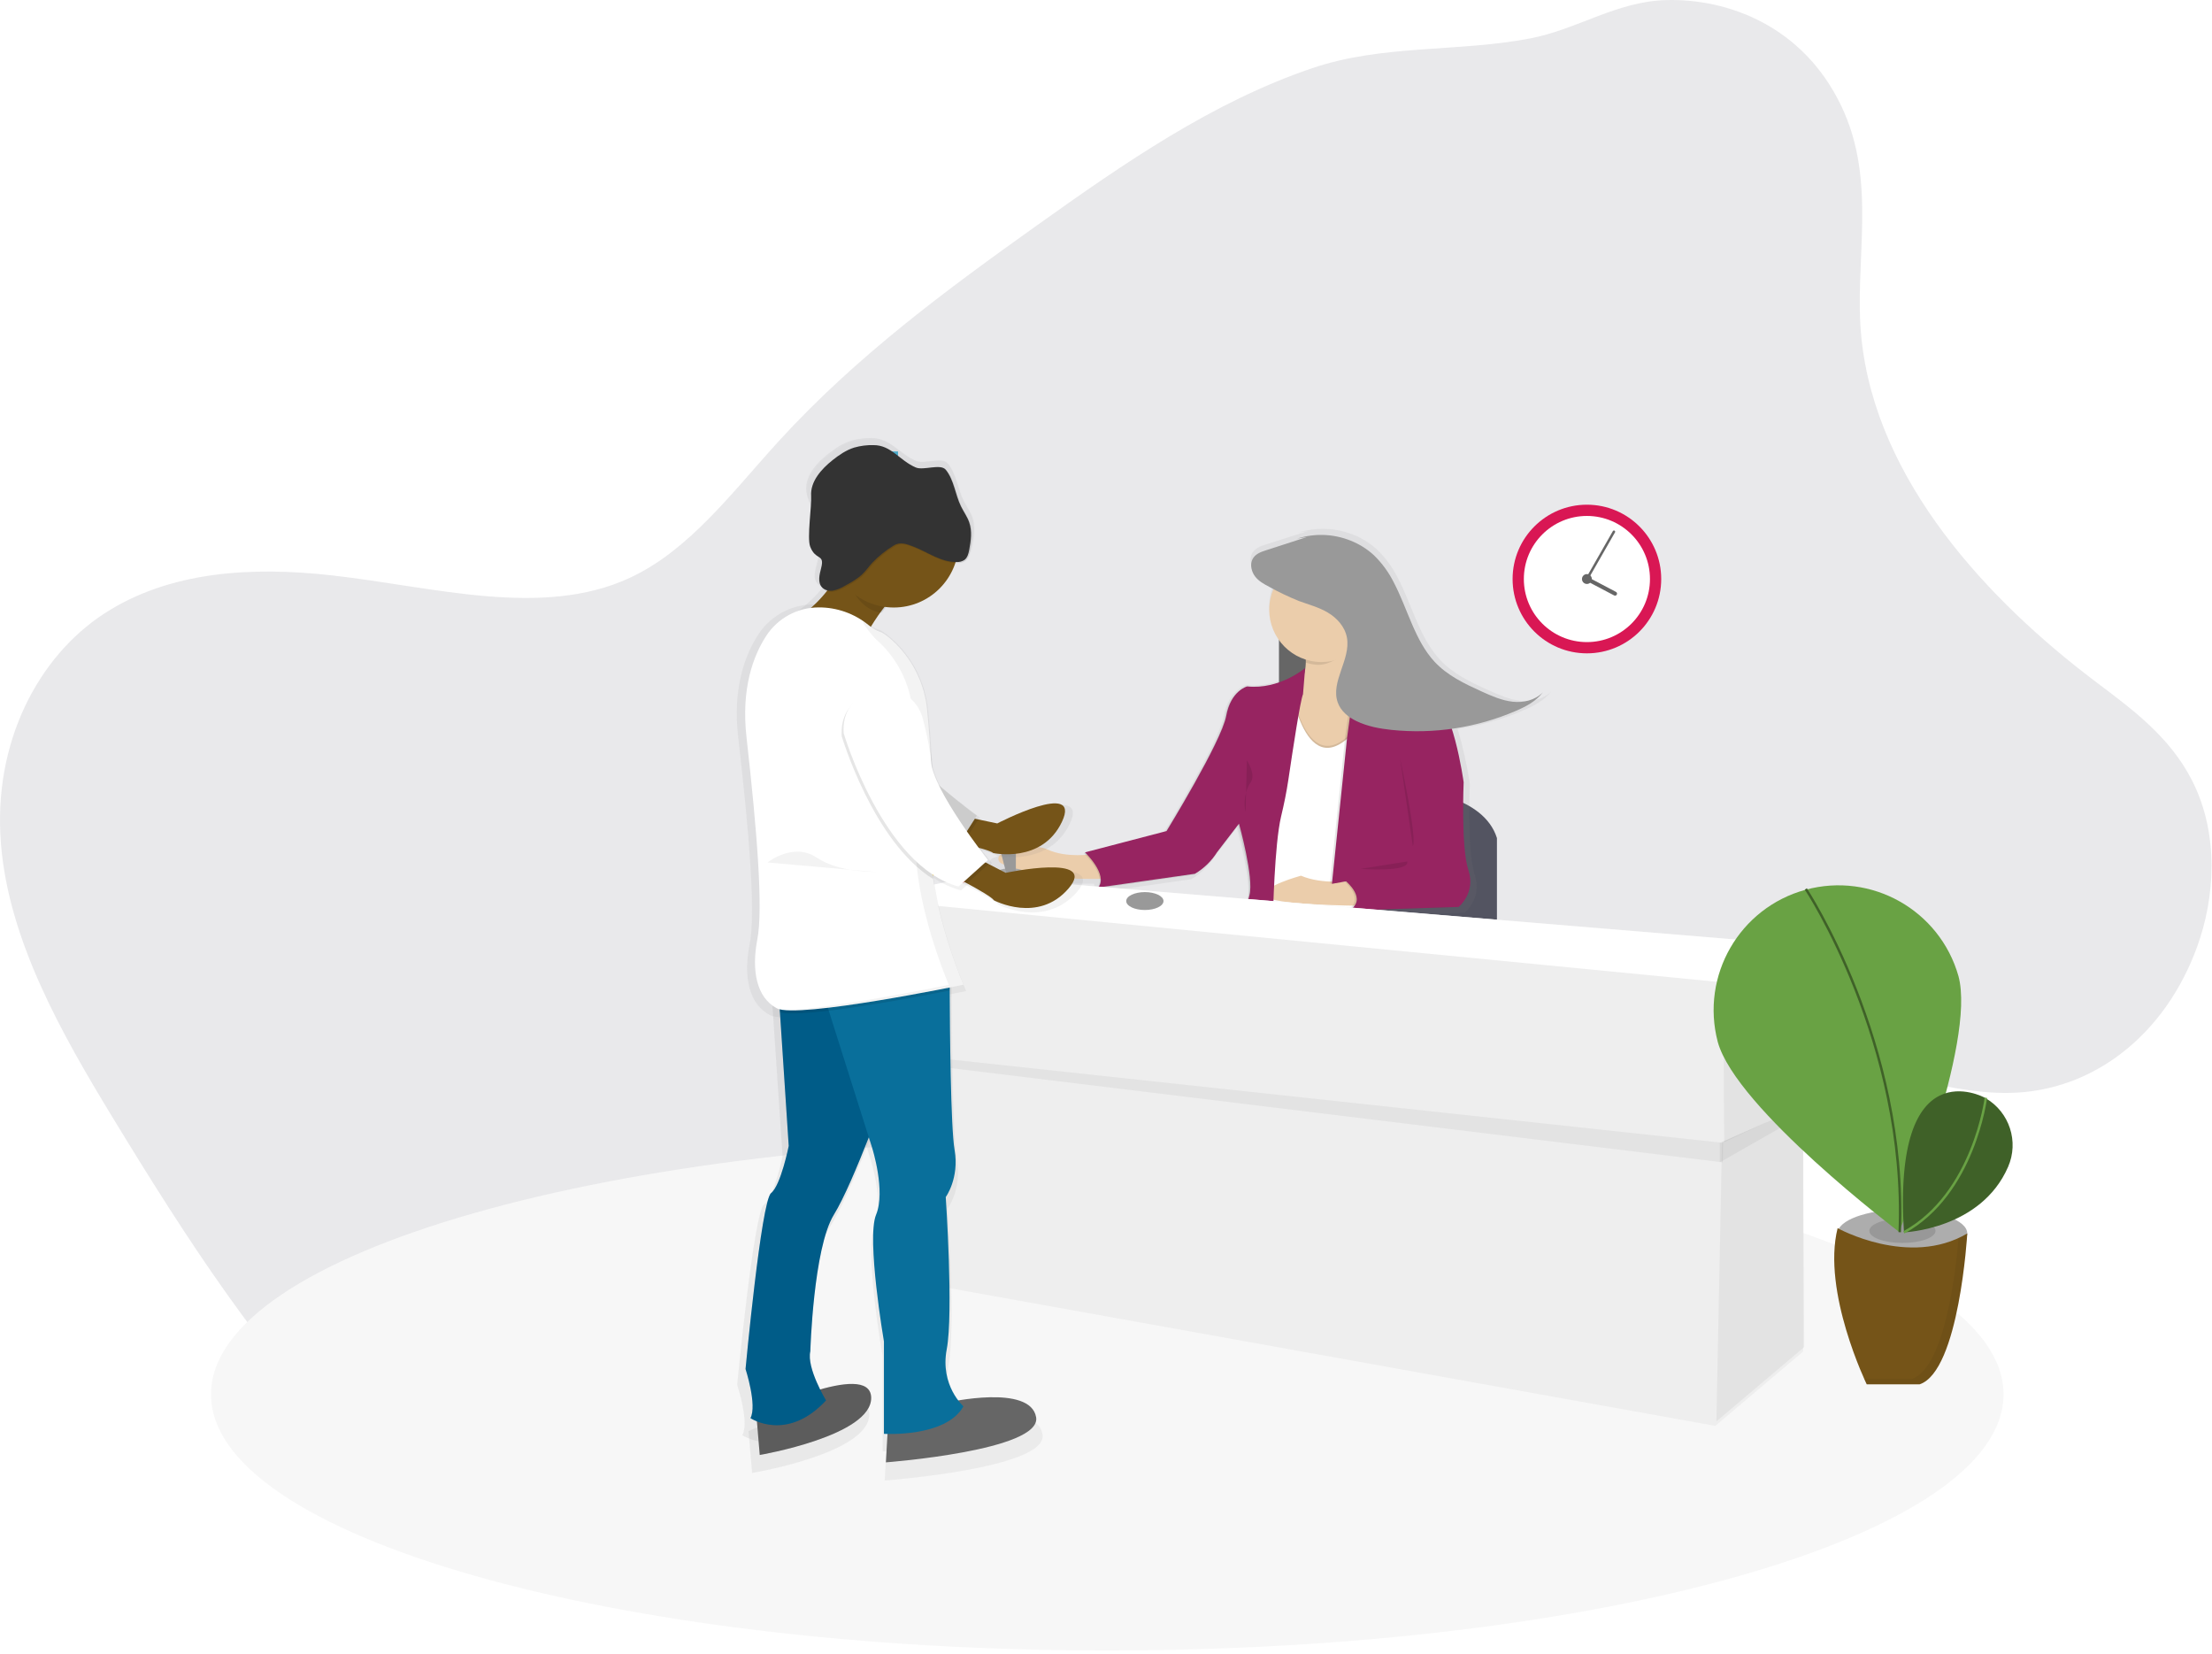 <svg width="448" height="335" viewBox="0 0 448 335" fill="none" xmlns="http://www.w3.org/2000/svg">
<g clip-path="url(#clip0_833_43810)">
<path opacity="0.1" d="M376.995 68.432C379.929 97.42 402.796 121.717 424.389 138.007C431.613 143.462 439.414 149.085 443.969 158.057C449.537 169.004 448.558 181.915 444.989 191.715C438.491 209.579 423.949 220.953 407.13 221.304C392.617 221.614 377.067 214.254 362.638 215.093C338.49 216.48 322.598 240.23 312.333 265.383C305.077 283.177 298.042 303.97 281.896 308.406C270.535 311.539 257.062 305.39 245.685 296.059C240.19 291.552 234.771 286.164 228.752 284.196C225.18 283.026 221.645 283.169 218.271 283.674C187.426 288.306 167.051 321.68 135.657 324.032C114.455 325.636 91.234 312.374 72.189 293.54C53.144 274.706 37.623 250.61 22.909 226.446C12.45 209.274 1.782 190.457 0.198 170.918C-1.499 150.242 7.858 132.882 21.068 124.274C34.28 115.664 50.902 114.667 67.322 116.521C87.859 118.831 109.79 125.238 127.537 117.018C139.631 111.421 148.335 99.604 157.745 89.304C173.467 72.087 191.766 58.645 210.13 45.551C227.707 33.02 245.607 20.639 265.765 13.806C280.052 8.956 295.235 10.594 309.913 7.778C319.484 5.945 327.443 0.26 337.497 0.014C349.882 -0.312 365.165 5.205 372.93 21.483C380.324 36.942 375.433 53.048 376.994 68.432H376.995Z" fill="#231E33"/>
<path opacity="0.7" d="M175.741 91.414H181.881V109.302H175.741V91.414Z" fill="#0099CC"/>
<path opacity="0.5" d="M186.263 96.502H192.403V109.306H186.263V96.502Z" fill="#0099CC"/>
<path d="M224.256 334.211C324.508 334.211 405.778 310.992 405.778 282.35C405.778 253.708 324.508 230.489 224.256 230.489C124.004 230.489 42.734 253.708 42.734 282.35C42.734 310.992 124.004 334.211 224.256 334.211Z" fill="#F7F7F7"/>
<path d="M263.023 182.466C263.023 182.466 268.038 157.837 287.212 160.119C287.212 160.119 300.439 161.03 303.177 169.698V188.851L263.023 182.466Z" fill="#535461"/>
<path d="M307.918 141.9C305.668 141.647 303.535 140.691 301.439 139.756C297.915 138.163 294.307 136.482 291.582 133.527C287.486 129.093 285.998 122.545 283.116 117.05C282.049 114.898 280.621 112.944 278.895 111.273C277.467 109.973 275.812 108.948 274.013 108.246C270.478 106.841 266.566 106.699 262.938 107.843L264.954 107.508L256.331 110.261C255.258 110.608 254.081 111.048 253.537 112.132C252.993 113.217 253.339 114.769 254.113 115.76C254.887 116.752 255.976 117.329 257.033 117.885L257.939 118.361C256.442 121.869 256.877 125.903 259.089 129.011V137.853C256.957 138.622 254.683 138.911 252.429 138.7C251.808 138.906 251.237 139.238 250.751 139.675C249.699 140.482 248.364 142.095 247.821 145.073C246.905 150.097 236.531 167.206 235.451 168.964L218.519 173.399L218.62 173.495L218.293 173.58C218.293 173.58 218.426 173.705 218.636 173.927C216.726 174.056 213.363 174.047 210.69 172.79C207.949 171.5 203.546 172.822 201.095 173.757C200.719 173.902 200.46 174.249 200.428 174.65C200.396 175.05 200.598 175.435 200.946 175.636C204.246 177.509 207.946 178.564 211.738 178.712C215.875 178.93 219.261 178.958 221.579 178.934C221.689 179.641 221.501 180.362 221.059 180.925L241.293 178.031C241.886 177.692 242.446 177.299 242.966 176.858C244.211 175.869 245.283 174.681 246.139 173.342L250.497 167.646C250.771 168.629 253.613 179.071 252.657 182.534L251.637 186.372L257.597 186.989V186.859L275.629 189.279V188.876H275.662L275.738 185.493L296.642 184.82C296.642 184.82 300.27 181.873 298.685 177.16C297.101 172.447 297.685 158.785 297.685 158.785C297.14 154.996 296.311 151.254 295.206 147.589C299.826 146.929 304.336 145.658 308.619 143.807C310.699 142.913 312.799 141.828 314.263 139.937C312.586 141.63 310.167 142.155 307.918 141.901V141.9Z" fill="url(#paint0_linear_833_43810)"/>
<path d="M259.032 118.728H275.964V144.933H259.032V118.728Z" fill="#666666"/>
<path d="M262.535 128.359C264.685 131.162 265.072 134.938 263.535 138.119C260.947 143.683 262.531 151.693 264.615 152.915C266.7 154.136 274.976 155.801 277.56 152.245C280.145 148.69 280 138.417 279.149 136.925C278.299 135.435 271.993 134.172 272.263 125.75L262.535 128.359Z" fill="#EBCDAB"/>
<path opacity="0.1" d="M261.45 138.708C261.45 138.708 264.773 160.978 276.02 145.65L275.09 187.577L254.75 184.864L261.45 138.708Z" fill="black"/>
<path d="M261.422 139.107C261.422 139.107 264.744 161.377 275.992 146.049L275.061 187.977L254.722 185.263L261.422 139.107Z" fill="white"/>
<path d="M273.84 178.394C273.84 178.394 267.724 179.168 263.49 177.321C263.49 177.321 255.428 179.502 256.234 181.397C257.04 183.292 275.541 183.413 275.541 183.413L273.839 178.393L273.84 178.394ZM221.297 172.963C221.297 172.963 215.979 173.818 212.141 172.012C209.489 170.762 205.223 172.044 202.845 172.952C202.482 173.092 202.231 173.427 202.2 173.815C202.17 174.202 202.364 174.574 202.7 174.769C205.896 176.583 209.48 177.605 213.153 177.749C220.958 178.152 226.013 177.878 226.013 177.878L221.297 172.963Z" fill="#EBCDAB"/>
<path opacity="0.1" d="M272.453 149.1L269.356 178.934L272.226 178.426C272.226 178.426 276.661 182.106 272.823 184.32L295.025 183.635C295.025 183.635 298.54 180.78 297.005 176.197C295.468 171.613 296.037 158.393 296.037 158.393C296.037 158.393 293.751 141.663 289.211 140.788C289.211 140.788 280.031 138.99 274.67 133.023L272.453 149.1Z" fill="black"/>
<path d="M272.852 149.141L269.755 178.974L272.625 178.466C272.625 178.466 277.061 182.147 273.223 184.36L295.424 183.647C295.424 183.647 298.939 180.792 297.404 176.209C295.867 171.625 296.436 158.406 296.436 158.406C296.436 158.406 294.15 141.675 289.611 140.8C289.611 140.8 280.431 139.002 275.069 133.035L272.852 149.141Z" fill="#972461"/>
<path opacity="0.1" d="M264.111 135.462C264.111 135.462 258.927 139.852 252.36 139.172C252.36 139.172 249.05 140.034 248.118 145.17C247.188 150.306 236.052 168.456 236.052 168.456L219.523 172.774C219.523 172.774 224.284 177.289 222.204 179.894L241.805 177.1C243.615 176.022 245.142 174.531 246.264 172.75L250.699 166.972C250.699 166.972 253.783 177.954 252.815 181.486L251.827 185.206L257.601 185.808C257.601 185.808 257.883 171.206 259.241 165.533C259.83 163.078 260.338 160.611 260.709 158.115C261.652 151.745 263.128 142.058 263.68 140.78L264.111 135.462Z" fill="black"/>
<path d="M264.333 135.285C264.333 135.285 259.149 139.691 252.581 138.994C252.581 138.994 249.271 139.857 248.341 144.993C247.409 150.129 236.27 168.283 236.27 168.283L219.74 172.6C219.74 172.6 224.502 177.116 222.422 179.72L242.022 176.926C243.839 175.847 245.372 174.352 246.498 172.564L250.932 166.787C250.932 166.787 254.017 177.769 253.049 181.3L252.061 185.021L257.822 185.602C257.822 185.602 258.104 171 259.463 165.328C260.052 162.872 260.56 160.405 260.931 157.91C261.874 151.54 263.349 141.852 263.901 140.574L264.333 135.284V135.285Z" fill="#972461"/>
<path opacity="0.1" d="M273.864 131.326C272.916 129.83 272.106 129.193 272.199 126.343L262.475 128.955C263.625 130.458 264.295 132.274 264.398 134.165C265.086 134.382 265.796 134.529 266.514 134.604C269.171 134.882 271.844 132.754 273.864 131.326Z" fill="black"/>
<path d="M278.206 124.548C278.81 118.723 274.577 113.512 268.753 112.908C262.928 112.304 257.717 116.536 257.113 122.361C256.509 128.185 260.741 133.397 266.566 134.001C272.39 134.605 277.602 130.372 278.206 124.548Z" fill="#EBCDAB"/>
<path opacity="0.1" d="M252.537 153.975C252.537 153.975 254.456 156.797 253.279 158.478C252.102 160.159 251.831 162.751 252.263 164.408M283.555 153.572C283.555 153.572 287.099 169.831 286.139 171.342L283.555 153.572ZM275.537 175.939C275.537 175.939 285.583 176.713 285.011 174.439L275.537 175.939Z" fill="black"/>
<path d="M262.76 109.052C266.277 107.949 270.065 108.092 273.489 109.455C275.236 110.138 276.844 111.137 278.229 112.402C279.902 114.02 281.284 115.913 282.318 117.998C285.099 123.323 286.543 129.669 290.51 133.963C293.15 136.821 296.646 138.453 300.06 140.01C302.076 140.925 304.156 141.844 306.337 142.09C308.518 142.336 310.861 141.828 312.485 140.191C311.082 142.021 309.046 143.074 307.031 143.941C299.096 147.365 290.414 148.694 281.818 147.799C279.398 147.541 276.98 147.097 274.738 146.025C273.126 145.251 271.562 144.037 270.925 142.219C269.457 138.026 273.577 133.576 272.803 129.153C272.4 126.883 270.751 125.122 268.913 124.033C267.075 122.945 265.023 122.42 263.059 121.695C260.996 120.86 258.986 119.9 257.04 118.82C256.016 118.28 254.96 117.712 254.218 116.76C253.476 115.809 253.109 114.341 253.662 113.257C254.214 112.172 255.331 111.781 256.367 111.443L264.724 108.738" fill="#999999"/>
<path d="M367.918 191.589L197.346 177.45L175.455 182.01L176.821 212.569L178.317 212.75L180.014 258.633L347.398 288.732L365.185 273.682V223.938L367.463 222.603L367.918 191.589Z" fill="#EEEEEE"/>
<path opacity="0.05" d="M368.148 191.589L367.693 222.603L349.22 231.267L348.99 198.886L368.148 191.589Z" fill="black"/>
<path opacity="0.05" d="M365.185 223.97L365.411 272.771L347.624 287.821L348.765 231.267L365.185 223.97Z" fill="black"/>
<path opacity="0.05" d="M178.543 214.572L348.902 235.363L348.99 231.42L178.418 213.024L178.543 214.572Z" fill="black"/>
<path opacity="0.05" d="M365.185 225.76V223.97L348.309 231.42V235.371L365.185 225.76Z" fill="black"/>
<path d="M175.225 182.01L197.116 177.45L367.693 191.589L348.535 198.886L175.225 182.01Z" fill="white"/>
<path opacity="0.801" d="M385.303 254.59C392.555 254.59 398.434 252.431 398.434 249.768C398.434 247.105 392.555 244.946 385.303 244.946C378.051 244.946 372.172 247.105 372.172 249.768C372.172 252.431 378.051 254.59 385.303 254.59Z" fill="#999999"/>
<path opacity="0.124" d="M385.303 251.69C389.003 251.69 392.003 250.589 392.003 249.231C392.003 247.873 389.003 246.772 385.303 246.772C381.603 246.772 378.603 247.873 378.603 249.231C378.603 250.589 381.603 251.69 385.303 251.69Z" fill="black"/>
<path d="M372.176 248.695C372.176 248.695 386.646 256.735 398.437 249.768C398.437 249.768 396.825 277.633 388.79 280.314H378.07C378.07 280.314 368.959 261.556 372.176 248.695Z" fill="#755418"/>
<path d="M396.643 197.632C400.324 211.094 384.621 249.442 384.621 249.442C384.621 249.442 351.563 224.445 347.898 210.968C344.378 197.567 352.305 183.83 365.67 180.174C379.035 176.517 392.851 184.305 396.643 197.632Z" fill="#69A244"/>
<path d="M365.738 180.007C365.738 180.007 386.298 211.049 384.754 249.517" stroke="#3F6128" stroke-width="0.5"/>
<path d="M401.893 222.237C401.893 222.237 383.243 212.092 385.62 249.542C385.62 249.542 401.178 248.986 406.697 236.294C408.93 231.186 406.99 225.215 402.181 222.394L401.891 222.237H401.893Z" fill="#3F6128"/>
<path d="M402.199 222.302C402.199 222.302 399.779 241.741 385.605 249.542" stroke="#69A244" stroke-width="0.5"/>
<path opacity="0.05" d="M396.679 250.679C396.135 257.089 393.914 277 387.181 279.242H377.558C377.864 279.927 378.05 280.314 378.05 280.314H388.77C396.808 277.634 398.417 249.768 398.417 249.768C397.854 250.1 397.274 250.405 396.679 250.679Z" fill="black"/>
<path d="M321.399 132.298C329.711 132.298 336.449 125.56 336.449 117.248C336.449 108.936 329.711 102.198 321.399 102.198C313.087 102.198 306.349 108.936 306.349 117.248C306.349 125.56 313.087 132.298 321.399 132.298Z" fill="#D91754"/>
<path d="M321.399 130.02C328.453 130.02 334.171 124.302 334.171 117.248C334.171 110.194 328.453 104.476 321.399 104.476C314.345 104.476 308.627 110.194 308.627 117.248C308.627 124.302 314.345 130.02 321.399 130.02Z" fill="white"/>
<path d="M321.399 118.248C321.951 118.248 322.399 117.8 322.399 117.248C322.399 116.696 321.951 116.248 321.399 116.248C320.847 116.248 320.399 116.696 320.399 117.248C320.399 117.8 320.847 118.248 321.399 118.248Z" fill="#666666"/>
<path d="M326.874 107.669L321.399 117.248" stroke="#666666" stroke-width="0.5" stroke-linecap="round"/>
<path d="M321.661 117.349L327.099 120.211" stroke="#666666" stroke-width="0.806" stroke-linecap="round"/>
<path d="M192.005 175.506C193.423 175.506 194.572 174.83 194.572 173.995C194.572 173.161 193.423 172.484 192.005 172.484C190.587 172.484 189.438 173.161 189.438 173.995C189.438 174.83 190.587 175.506 192.005 175.506Z" fill="#575988"/>
<path d="M194.119 178.831C195.537 178.831 196.686 178.155 196.686 177.32C196.686 176.486 195.537 175.809 194.119 175.809C192.701 175.809 191.552 176.486 191.552 177.32C191.552 178.155 192.701 178.831 194.119 178.831Z" fill="#FA595F"/>
<path d="M186.871 177.924C188.289 177.924 189.438 177.248 189.438 176.413C189.438 175.579 188.289 174.902 186.871 174.902C185.453 174.902 184.304 175.579 184.304 176.413C184.304 177.248 185.453 177.924 186.871 177.924Z" fill="#FFD037"/>
<path d="M204.69 179.435C206.775 179.435 208.465 178.623 208.465 177.622C208.465 176.621 206.775 175.809 204.69 175.809C202.605 175.809 200.915 176.621 200.915 177.622C200.915 178.623 202.605 179.435 204.69 179.435Z" fill="#A8A8A8"/>
<path d="M205.747 177.323H203.935L202.376 171.303C202.244 170.789 202.356 170.243 202.68 169.824C203.005 169.405 203.505 169.16 204.034 169.16C204.98 169.16 205.747 169.927 205.747 170.873V177.323Z" fill="#999999"/>
<path d="M231.871 184.27C233.956 184.27 235.646 183.458 235.646 182.457C235.646 181.456 233.956 180.644 231.871 180.644C229.786 180.644 228.096 181.456 228.096 182.457C228.096 183.458 229.786 184.27 231.871 184.27Z" fill="#999999"/>
<path d="M216.652 166.833C212.424 175.597 202.017 173.324 202.017 173.324C201.479 172.826 198.115 171.991 195.563 171.414C193.926 171.043 192.624 170.783 192.624 170.783L196.197 165.799L198.876 166.349L202.872 167.171C202.872 167.171 220.896 158.071 216.652 166.833Z" fill="url(#paint1_linear_833_43810)"/>
<path opacity="0.08" d="M216.653 166.833C212.425 175.597 202.017 173.324 202.017 173.324C201.48 172.826 198.115 171.992 195.563 171.414C193.926 171.043 192.625 170.783 192.625 170.783L196.198 165.799L198.876 166.349L202.872 167.171C202.872 167.171 220.897 158.071 216.653 166.833Z" fill="url(#paint2_linear_833_43810)"/>
<path opacity="0.1" d="M198.879 166.349L195.557 171.417C193.92 171.046 192.619 170.786 192.619 170.786L196.192 165.802L198.879 166.349Z" fill="url(#paint3_linear_833_43810)"/>
<path d="M161.738 148.234C161.738 148.234 177.312 172.59 193.989 172.533L198.519 165.581C198.519 165.581 183.256 154.671 181.226 148.984C180.478 146.868 178.931 143.97 177.282 141.126C172.218 132.413 158.558 138.104 161.56 147.678C161.618 147.868 161.677 148.053 161.738 148.234Z" fill="url(#paint4_linear_833_43810)"/>
<path opacity="0.05" d="M161.737 148.234C161.737 148.234 177.313 172.59 193.989 172.532L198.519 165.582C198.519 165.582 183.256 154.672 181.226 148.983C180.477 146.868 178.931 143.97 177.282 141.126C172.217 132.413 158.557 138.104 161.559 147.678C161.617 147.868 161.677 148.053 161.737 148.234Z" fill="url(#paint5_linear_833_43810)"/>
<path d="M151.599 289.803L152.33 298.264C152.33 298.264 176.252 294.287 176.044 286.336C175.836 278.384 151.599 289.802 151.599 289.802V289.803Z" fill="url(#paint6_linear_833_43810)"/>
<path opacity="0.1" d="M151.599 289.801L152.331 298.263C152.331 298.263 176.253 294.286 176.045 286.335C175.836 278.383 151.599 289.801 151.599 289.801Z" fill="url(#paint7_linear_833_43810)"/>
<path d="M179.595 292.453L179.179 299.793C179.179 299.793 212.4 297.345 211.144 290.425C209.887 283.504 192.34 287.355 192.34 287.355L179.595 292.453Z" fill="url(#paint8_linear_833_43810)"/>
<path d="M180.012 220.676C180.012 220.676 178.049 226.116 175.542 232.347C173.145 238.313 170.252 245.019 168.104 248.407C163.716 255.34 163.091 276.752 163.091 276.752C162.254 280.219 166.434 286.949 166.434 286.949C158.077 295.713 150.346 290.621 150.346 290.621C151.808 287.971 149.301 280.424 149.301 280.424C149.301 280.424 152.644 245.554 154.737 243.922C156.83 242.29 158.497 234.134 158.497 234.134L156.627 206.414L156.199 200.068L174.165 192.116L175.461 198.439L176.745 204.698L180.012 220.676Z" fill="url(#paint9_linear_833_43810)"/>
<path opacity="0.1" d="M180.012 220.676C180.012 220.676 178.049 226.116 175.542 232.347C173.145 238.313 170.252 245.019 168.104 248.407C163.716 255.34 163.091 276.752 163.091 276.752C162.254 280.219 166.434 286.949 166.434 286.949C158.077 295.713 150.346 290.621 150.346 290.621C151.808 287.971 149.301 280.424 149.301 280.424C149.301 280.424 152.644 245.554 154.737 243.922C156.83 242.29 158.497 234.133 158.497 234.133L156.627 206.414L156.199 200.067L174.165 192.117L175.461 198.438L176.745 204.698L180.012 220.676Z" fill="url(#paint10_linear_833_43810)"/>
<path d="M195.681 288.173C191.921 294.698 178.768 293.882 178.768 293.882V274.712C178.768 274.712 175.008 253.3 177.098 248.419C179.188 243.539 176.261 234.554 176.261 234.554L175.543 232.35L167.023 206.057L164.553 198.436H192.757V201.863C192.794 210.023 192.963 230.244 193.793 234.937C194.838 240.852 191.912 244.727 191.912 244.727C191.912 244.727 193.582 268.789 192.12 276.332C190.658 283.876 195.681 288.173 195.681 288.173Z" fill="url(#paint11_linear_833_43810)"/>
<path d="M172.492 108.928C172.492 108.928 168.105 120.753 159.331 125.036C150.557 129.318 173.746 130.542 173.746 130.542C173.746 130.542 177.506 121.569 186.071 115.247L172.492 108.927V108.928Z" fill="url(#paint12_linear_833_43810)"/>
<path opacity="0.1" d="M192.766 201.874C189.269 202.549 183.081 203.704 176.741 204.706C173.419 205.232 170.061 205.716 167.023 206.066C162.348 206.607 158.436 206.834 156.624 206.411L156.196 200.064L174.161 192.114L175.457 198.435H192.756C192.756 198.435 192.756 199.752 192.766 201.874Z" fill="url(#paint13_linear_833_43810)"/>
<path d="M195.681 200.69C195.681 200.69 160.373 207.828 155.987 205.586C151.602 203.344 150.551 197.635 151.807 191.312C153.064 184.99 151.807 169.29 149.509 149.304C148.353 139.24 150.902 132.486 153.722 128.261C156.237 124.562 160.427 122.361 164.897 122.388C168.716 122.373 172.427 123.651 175.427 126.015C176.31 126.719 177.201 127.296 177.929 127.493C178.502 127.647 179.366 128.258 180.345 129.089C184.702 132.844 187.437 138.141 187.976 143.87C188.339 147.669 188.722 152.453 188.91 157.289C189.102 161.418 189.06 165.555 188.783 169.679C188.589 172.699 188.733 175.731 189.212 178.719C190.84 189.738 195.681 200.69 195.681 200.69Z" fill="url(#paint14_linear_833_43810)"/>
<path opacity="0.1" d="M189.215 178.734C176.401 170.93 169.775 149.098 169.775 149.098C169.775 148.908 169.775 148.72 169.753 148.536C169.466 138.523 184.199 136.596 186.699 146.312C187.512 149.476 188.209 152.685 188.354 154.904C188.434 155.72 188.621 156.522 188.913 157.288C189.105 161.418 189.063 165.555 188.786 169.679C188.591 172.704 188.735 175.741 189.215 178.734Z" fill="url(#paint15_linear_833_43810)"/>
<path opacity="0.1" d="M170.297 115.963C172.381 119.412 174.03 122.884 178.261 123.473C180.338 120.836 182.753 118.483 185.443 116.474L171.853 110.152C171.853 110.152 172.649 112.31 170.296 115.963H170.297Z" fill="url(#paint16_linear_833_43810)"/>
<path d="M180.849 122.383C188.465 122.383 194.639 116.358 194.639 108.925C194.639 101.492 188.465 95.467 180.849 95.467C173.233 95.467 167.059 101.492 167.059 108.925C167.059 116.358 173.233 122.383 180.849 122.383Z" fill="url(#paint17_linear_833_43810)"/>
<path opacity="0.1" d="M194.48 113.147C195.05 113.171 195.614 113.022 196.098 112.717C196.759 112.237 196.971 111.377 197.122 110.584C197.482 108.714 197.762 106.744 197.122 104.942C196.708 103.752 195.914 102.721 195.358 101.59C194.12 99.121 193.899 96.15 192.133 94.008C191.03 92.666 187.155 94.008 185.537 93.331C182.057 91.868 180.547 88.901 176.757 88.903C175.368 88.869 173.982 89.043 172.644 89.417C170.95 89.94 169.452 90.928 168.059 92.013C165.643 93.893 163.275 96.473 163.489 99.49C163.629 101.415 164.804 103.116 165.495 104.912C166.655 107.934 166.444 111.331 165.607 114.462C165.251 115.795 164.843 117.387 165.788 118.406C166.392 119.043 167.35 119.225 168.204 119.086C169.057 118.896 169.873 118.57 170.62 118.119C171.98 117.396 173.357 116.662 174.456 115.601C175.184 114.9 175.77 114.071 176.461 113.337C177.815 111.933 179.349 110.714 181.021 109.711C182.36 108.907 183.74 109.409 185.144 109.931C188.231 111.065 191.084 113.208 194.479 113.147H194.48Z" fill="url(#paint18_linear_833_43810)"/>
<path d="M194.27 112.941C194.84 112.966 195.405 112.816 195.89 112.511C196.55 112.031 196.762 111.171 196.913 110.378C197.273 108.508 197.553 106.538 196.913 104.736C196.499 103.546 195.705 102.515 195.149 101.384C193.911 98.915 193.69 95.944 191.924 93.802C190.821 92.46 187.155 94.007 185.536 93.327C182.057 91.864 180.339 88.694 176.548 88.697C175.159 88.663 173.773 88.837 172.435 89.211C170.741 89.734 169.243 90.722 167.85 91.807C165.434 93.687 163.067 96.267 163.281 99.284C163.42 101.209 164.595 102.91 165.286 104.706C166.446 107.728 166.235 111.125 165.398 114.256C165.042 115.589 164.634 117.181 165.579 118.2C166.183 118.837 167.141 119.019 167.995 118.88C168.848 118.69 169.664 118.364 170.411 117.913C171.771 117.19 173.148 116.456 174.247 115.395C174.975 114.694 175.561 113.865 176.252 113.131C177.606 111.727 179.14 110.508 180.812 109.505C182.151 108.701 183.531 109.203 184.935 109.725C188.022 110.859 190.875 113.002 194.27 112.941Z" fill="url(#paint19_linear_833_43810)"/>
<path opacity="0.05" d="M189.214 178.733C188.735 175.745 188.591 172.713 188.786 169.693C189.062 165.569 189.105 161.433 188.912 157.303C188.725 152.467 188.345 147.683 187.979 143.884C187.437 138.149 184.695 132.848 180.329 129.094C179.359 128.263 178.496 127.649 177.913 127.498C177.185 127.305 176.294 126.724 175.413 126.02C172.447 123.654 176.216 128.263 177.185 129.094C181.551 132.848 184.293 138.149 184.835 143.884C185.198 147.684 185.581 152.467 185.768 157.303C185.961 161.433 185.918 165.569 185.642 169.693C185.448 172.713 185.592 175.745 186.07 178.733C187.695 189.743 192.536 200.689 192.536 200.689C192.536 200.689 168.901 205.467 157.902 205.975C166.522 206.579 195.668 200.689 195.668 200.689C195.668 200.689 190.839 189.737 189.214 178.733Z" fill="url(#paint20_linear_833_43810)"/>
<path d="M218.035 180.707C211.557 188.048 202.159 183.155 202.159 183.155C201.775 182.533 198.761 180.855 196.463 179.635C194.986 178.852 193.803 178.259 193.803 178.259L198.607 174.385L201.038 175.612L204.663 177.443C204.663 177.443 224.519 173.367 218.035 180.707Z" fill="url(#paint21_linear_833_43810)"/>
<path opacity="0.1" d="M201.039 175.612L196.463 179.633C194.986 178.853 193.803 178.259 193.803 178.259L198.608 174.385L201.039 175.612Z" fill="url(#paint22_linear_833_43810)"/>
<path d="M170.194 148.488C170.194 148.488 178.551 176.017 194.639 180.299L200.905 174.793C200.905 174.793 189.184 160.305 188.774 154.293C188.626 152.073 187.931 148.853 187.119 145.702C184.619 135.988 169.886 137.913 170.173 147.926L170.194 148.488Z" fill="url(#paint23_linear_833_43810)"/>
<path opacity="0.05" d="M154.003 175.303C154.003 175.303 159.439 171.021 164.45 174.285C169.46 177.549 176.775 177.141 177.82 177.344" fill="url(#paint24_linear_833_43810)"/>
<path d="M215.088 166.385C211.056 174.932 201.159 172.732 201.159 172.732C200.646 172.245 197.444 171.432 195.019 170.87C193.461 170.508 192.223 170.266 192.223 170.266L195.623 165.403L198.173 165.941L201.975 166.741C201.975 166.741 219.12 157.836 215.088 166.385Z" fill="#755418"/>
<path opacity="0.1" d="M198.172 165.911L195.019 170.855C193.461 170.492 192.223 170.251 192.223 170.251L195.623 165.388L198.172 165.911Z" fill="black"/>
<path d="M162.828 148.237C162.828 148.237 177.651 172.004 193.518 171.943L197.834 165.173C197.834 165.173 183.31 154.529 181.377 148.978C180.665 146.928 179.194 144.088 177.627 141.319C172.794 132.821 159.807 138.373 162.662 147.714L162.828 148.237Z" fill="#CCCCCC"/>
<path d="M153.179 286.366L153.873 294.622C153.873 294.622 176.639 290.742 176.44 282.984C176.24 275.226 153.179 286.366 153.179 286.366Z" fill="#666666"/>
<path opacity="0.1" d="M153.179 286.366L153.873 294.622C153.873 294.622 176.639 290.742 176.44 282.984C176.24 275.226 153.179 286.366 153.179 286.366Z" fill="black"/>
<path d="M179.822 288.953L179.423 296.118C179.423 296.118 211.038 293.731 209.845 286.968C208.652 280.204 191.951 283.981 191.951 283.981L179.822 288.953Z" fill="#666666"/>
<path d="M180.218 218.917C180.218 218.917 178.348 224.217 175.962 230.304C173.679 236.125 170.925 242.668 168.883 245.974C164.722 252.741 164.118 273.63 164.118 273.63C163.323 277.012 167.298 283.58 167.298 283.58C159.346 292.135 151.988 287.16 151.988 287.16C153.381 284.574 150.995 277.212 150.995 277.212C150.995 277.212 154.175 243.188 156.165 241.598C158.155 240.008 159.741 232.048 159.741 232.048L157.963 205.003L157.555 198.823L174.655 191.061L175.896 197.23L177.104 203.338L180.218 218.917Z" fill="#005E8C"/>
<path opacity="0.1" d="M180.218 218.917C180.218 218.917 178.348 224.217 175.962 230.304C173.679 236.125 170.925 242.668 168.883 245.974C164.722 252.741 164.118 273.63 164.118 273.63C163.323 277.012 167.298 283.58 167.298 283.58C159.346 292.135 151.988 287.16 151.988 287.16C153.381 284.574 150.995 277.212 150.995 277.212C150.995 277.212 154.175 243.188 156.165 241.598C158.155 240.008 159.741 232.048 159.741 232.048L157.963 205.003L157.555 198.823L174.655 191.061L175.896 197.23L177.104 203.338L180.218 218.917Z" fill="#004B6B"/>
<path d="M195.131 284.773C191.552 291.141 179.025 290.343 179.025 290.343V271.639C179.025 271.639 175.446 250.746 177.433 245.971C179.42 241.196 176.639 232.441 176.639 232.441L175.962 230.301L167.853 204.661L165.503 197.227H192.347V200.572C192.38 208.53 192.543 228.264 193.334 232.843C194.328 238.613 191.544 242.393 191.544 242.393C191.544 242.393 193.134 265.869 191.743 273.219C190.35 280.569 195.131 284.773 195.131 284.773Z" fill="#096F9B"/>
<path d="M173.06 109.886C173.06 109.886 168.883 121.423 160.533 125.601C152.183 129.779 174.253 130.974 174.253 130.974C174.253 130.974 177.832 122.21 185.983 116.051L173.06 109.886Z" fill="#755418"/>
<path opacity="0.1" d="M192.355 200.575C189.027 201.222 183.145 202.358 177.104 203.338C173.945 203.851 170.747 204.323 167.854 204.664C163.404 205.19 159.681 205.414 157.957 205L157.549 198.82L174.649 191.058L175.896 197.23H192.359C192.359 197.23 192.347 198.502 192.356 200.575H192.355Z" fill="black"/>
<path d="M195.131 199.409C195.131 199.409 161.529 206.359 157.356 204.184C153.182 202.008 152.186 196.423 153.378 190.258C154.571 184.092 153.378 168.77 151.191 149.271C150.089 139.451 152.517 132.863 155.199 128.738C157.546 125.15 161.545 122.99 165.83 122.996C169.477 122.983 173.017 124.231 175.85 126.529C176.69 127.215 177.539 127.78 178.23 127.97C178.777 128.118 179.599 128.717 180.52 129.527C184.697 133.232 187.301 138.394 187.801 143.957C188.149 147.663 188.511 152.332 188.689 157.053C188.873 161.081 188.834 165.117 188.571 169.142C188.387 172.087 188.523 175.044 188.979 177.96C190.522 188.737 195.131 199.409 195.131 199.409Z" fill="white"/>
<path opacity="0.1" d="M188.976 177.997C176.781 170.383 170.475 149.08 170.475 149.08C170.475 148.896 170.475 148.712 170.454 148.533C170.182 138.766 184.201 136.883 186.581 146.363C187.354 149.453 188.016 152.58 188.155 154.747C188.23 155.542 188.408 156.325 188.686 157.074C188.87 161.103 188.831 165.138 188.568 169.163C188.383 172.113 188.519 175.076 188.976 177.997ZM170.973 116.749C172.954 120.113 174.525 123.504 178.553 124.075C180.523 121.508 182.821 119.212 185.388 117.245L172.465 111.076C172.465 111.076 173.211 113.186 170.973 116.749Z" fill="black"/>
<path d="M181.015 123.017C188.262 123.017 194.137 117.138 194.137 109.886C194.137 102.634 188.262 96.755 181.015 96.755C173.768 96.755 167.893 102.634 167.893 109.886C167.893 117.138 173.768 123.017 181.015 123.017Z" fill="#755418"/>
<path opacity="0.1" d="M193.986 114.002C194.531 114.024 195.069 113.876 195.526 113.579C196.155 113.11 196.357 112.267 196.499 111.496C196.84 109.683 197.103 107.749 196.499 105.99C196.107 104.827 195.361 103.823 194.82 102.72C193.64 100.302 193.43 97.413 191.752 95.322C190.701 94.013 187.016 95.322 185.472 94.66C182.151 93.233 180.725 90.338 177.119 90.341C175.793 90.307 174.469 90.476 173.193 90.843C171.58 91.351 170.155 92.323 168.832 93.375C166.525 95.21 164.278 97.727 164.483 100.671C164.616 102.551 165.733 104.195 166.392 105.96C167.497 108.916 167.298 112.225 166.497 115.277C166.159 116.577 165.77 118.13 166.67 119.127C167.231 119.747 168.155 119.928 168.98 119.789C169.797 119.605 170.578 119.287 171.29 118.846C172.583 118.142 173.894 117.426 174.939 116.392C175.63 115.706 176.189 114.899 176.847 114.183C178.131 112.817 179.591 111.627 181.187 110.644C182.462 109.861 183.769 110.342 185.113 110.859C188.04 111.971 190.755 114.062 193.986 114.002Z" fill="black"/>
<path d="M193.787 113.803C194.331 113.826 194.869 113.68 195.327 113.385C195.956 112.917 196.157 112.074 196.3 111.303C196.641 109.49 196.904 107.556 196.3 105.797C195.907 104.633 195.161 103.63 194.62 102.527C193.44 100.109 193.231 97.22 191.552 95.128C190.502 93.82 187.022 95.331 185.472 94.666C182.151 93.239 180.526 90.133 176.92 90.133C175.593 90.099 174.27 90.268 172.994 90.634C171.381 91.142 169.955 92.115 168.633 93.167C166.325 95.001 164.078 97.519 164.283 100.463C164.417 102.343 163.423 108.897 164.081 110.663C165.186 113.618 167.098 112.016 166.298 115.069C165.96 116.369 165.57 117.922 166.47 118.919C167.032 119.539 167.956 119.719 168.78 119.581C169.598 119.397 170.378 119.078 171.091 118.638C172.384 117.934 173.694 117.218 174.739 116.184C175.431 115.498 175.989 114.691 176.648 113.974C177.946 112.609 179.419 111.424 181.03 110.448C182.305 109.665 183.612 110.146 184.956 110.662C187.841 111.765 190.556 113.862 193.787 113.802V113.803Z" fill="#333333"/>
<path opacity="0.05" d="M188.976 177.997C188.525 175.083 188.392 172.129 188.58 169.187C188.843 165.163 188.882 161.127 188.698 157.098C188.52 152.378 188.158 147.711 187.81 144.003C187.31 138.44 184.706 133.278 180.529 129.573C179.608 128.759 178.786 128.163 178.239 128.016C177.548 127.826 176.699 127.26 175.859 126.574C173.036 124.265 176.624 128.762 177.548 129.572C181.725 133.278 184.33 138.44 184.829 144.003C185.177 147.708 185.539 152.378 185.717 157.098C185.901 161.127 185.862 165.163 185.6 169.187C185.415 172.133 185.552 175.09 186.007 178.006C187.554 188.746 192.162 199.426 192.162 199.426C192.162 199.426 169.669 204.087 159.204 204.586C167.406 205.19 195.144 199.426 195.144 199.426C195.144 199.426 190.522 188.738 188.976 177.997Z" fill="black"/>
<path d="M216.405 179.922C210.241 187.084 201.305 182.309 201.305 182.309C200.942 181.705 198.073 180.064 195.868 178.876C194.464 178.111 193.338 177.534 193.338 177.534L197.91 173.754L200.223 174.962L203.681 176.742C203.681 176.742 222.569 172.759 216.405 179.922Z" fill="#755418"/>
<path opacity="0.1" d="M200.229 174.95L195.874 178.879C194.47 178.114 193.344 177.537 193.344 177.537L197.916 173.757L200.229 174.95Z" fill="black"/>
<path d="M170.874 148.485C170.874 148.485 178.825 175.346 194.128 179.523L200.093 174.149C200.093 174.149 188.919 160.015 188.547 154.149C188.405 151.982 187.747 148.851 186.971 145.765C184.591 136.287 170.571 138.167 170.846 147.935C170.856 148.116 170.866 148.3 170.874 148.485Z" fill="white"/>
<path opacity="0.05" d="M155.465 174.648C155.465 174.648 160.635 170.468 165.407 173.654C170.179 176.839 177.137 176.44 178.131 176.64" fill="black"/>
</g>
<defs>
<linearGradient id="paint0_linear_833_43810" x1="5892.23" y1="8327.21" x2="5892.23" y2="104.201" gradientUnits="userSpaceOnUse">
<stop stop-color="#808080" stop-opacity="0.25"/>
<stop offset="0.54" stop-color="#808080" stop-opacity="0.12"/>
<stop offset="1" stop-color="#808080" stop-opacity="0.1"/>
</linearGradient>
<linearGradient id="paint1_linear_833_43810" x1="1426.35" y1="1219.57" x2="1426.35" y2="163.035" gradientUnits="userSpaceOnUse">
<stop stop-color="#808080" stop-opacity="0.25"/>
<stop offset="0.54" stop-color="#808080" stop-opacity="0.12"/>
<stop offset="1" stop-color="#808080" stop-opacity="0.1"/>
</linearGradient>
<linearGradient id="paint2_linear_833_43810" x1="1426.3" y1="1219.57" x2="1426.3" y2="163.035" gradientUnits="userSpaceOnUse">
<stop stop-color="#808080" stop-opacity="0.25"/>
<stop offset="0.54" stop-color="#808080" stop-opacity="0.12"/>
<stop offset="1" stop-color="#808080" stop-opacity="0.1"/>
</linearGradient>
<linearGradient id="paint3_linear_833_43810" x1="506.07" y1="726.999" x2="506.07" y2="165.499" gradientUnits="userSpaceOnUse">
<stop stop-color="#808080" stop-opacity="0.25"/>
<stop offset="0.54" stop-color="#808080" stop-opacity="0.12"/>
<stop offset="1" stop-color="#808080" stop-opacity="0.1"/>
</linearGradient>
<linearGradient id="paint4_linear_833_43810" x1="2030.89" y1="3707.88" x2="2030.89" y2="138.641" gradientUnits="userSpaceOnUse">
<stop stop-color="#808080" stop-opacity="0.25"/>
<stop offset="0.54" stop-color="#808080" stop-opacity="0.12"/>
<stop offset="1" stop-color="#808080" stop-opacity="0.1"/>
</linearGradient>
<linearGradient id="paint5_linear_833_43810" x1="2030.93" y1="3707.78" x2="2030.93" y2="138.641" gradientUnits="userSpaceOnUse">
<stop stop-color="#808080" stop-opacity="0.25"/>
<stop offset="0.54" stop-color="#808080" stop-opacity="0.12"/>
<stop offset="1" stop-color="#808080" stop-opacity="0.1"/>
</linearGradient>
<linearGradient id="paint6_linear_833_43810" x1="1373.84" y1="1758.17" x2="1373.84" y2="283.683" gradientUnits="userSpaceOnUse">
<stop stop-color="#808080" stop-opacity="0.25"/>
<stop offset="0.54" stop-color="#808080" stop-opacity="0.12"/>
<stop offset="1" stop-color="#808080" stop-opacity="0.1"/>
</linearGradient>
<linearGradient id="paint7_linear_833_43810" x1="1373.89" y1="1758.17" x2="1373.89" y2="283.682" gradientUnits="userSpaceOnUse">
<stop stop-color="#808080" stop-opacity="0.25"/>
<stop offset="0.54" stop-color="#808080" stop-opacity="0.12"/>
<stop offset="1" stop-color="#808080" stop-opacity="0.1"/>
</linearGradient>
<linearGradient id="paint8_linear_833_43810" x1="1778.94" y1="1637.22" x2="1778.94" y2="285.49" gradientUnits="userSpaceOnUse">
<stop stop-color="#808080" stop-opacity="0.25"/>
<stop offset="0.54" stop-color="#808080" stop-opacity="0.12"/>
<stop offset="1" stop-color="#808080" stop-opacity="0.1"/>
</linearGradient>
<linearGradient id="paint9_linear_833_43810" x1="1685" y1="10189.8" x2="1685" y2="193.016" gradientUnits="userSpaceOnUse">
<stop stop-color="#808080" stop-opacity="0.25"/>
<stop offset="0.54" stop-color="#808080" stop-opacity="0.12"/>
<stop offset="1" stop-color="#808080" stop-opacity="0.1"/>
</linearGradient>
<linearGradient id="paint10_linear_833_43810" x1="1685" y1="10189.7" x2="1685" y2="193.017" gradientUnits="userSpaceOnUse">
<stop stop-color="#808080" stop-opacity="0.25"/>
<stop offset="0.54" stop-color="#808080" stop-opacity="0.12"/>
<stop offset="1" stop-color="#808080" stop-opacity="0.1"/>
</linearGradient>
<linearGradient id="paint11_linear_833_43810" x1="1721.11" y1="9746.4" x2="1721.11" y2="199.678" gradientUnits="userSpaceOnUse">
<stop stop-color="#808080" stop-opacity="0.25"/>
<stop offset="0.54" stop-color="#808080" stop-opacity="0.12"/>
<stop offset="1" stop-color="#808080" stop-opacity="0.1"/>
</linearGradient>
<linearGradient id="paint12_linear_833_43810" x1="1593.54" y1="2270.43" x2="1593.54" y2="108.927" gradientUnits="userSpaceOnUse">
<stop stop-color="#808080" stop-opacity="0.25"/>
<stop offset="0.54" stop-color="#808080" stop-opacity="0.12"/>
<stop offset="1" stop-color="#808080" stop-opacity="0.1"/>
</linearGradient>
<linearGradient id="paint13_linear_833_43810" x1="1984.55" y1="1643.85" x2="1984.55" y2="193.319" gradientUnits="userSpaceOnUse">
<stop stop-color="#808080" stop-opacity="0.25"/>
<stop offset="0.54" stop-color="#808080" stop-opacity="0.12"/>
<stop offset="1" stop-color="#808080" stop-opacity="0.1"/>
</linearGradient>
<linearGradient id="paint14_linear_833_43810" x1="2472.18" y1="8485.71" x2="2472.18" y2="122.137" gradientUnits="userSpaceOnUse">
<stop stop-color="#808080" stop-opacity="0.25"/>
<stop offset="0.54" stop-color="#808080" stop-opacity="0.12"/>
<stop offset="1" stop-color="#808080" stop-opacity="0.1"/>
</linearGradient>
<linearGradient id="paint15_linear_833_43810" x1="1143.27" y1="4018.92" x2="1143.27" y2="140.216" gradientUnits="userSpaceOnUse">
<stop stop-color="#808080" stop-opacity="0.25"/>
<stop offset="0.54" stop-color="#808080" stop-opacity="0.12"/>
<stop offset="1" stop-color="#808080" stop-opacity="0.1"/>
</linearGradient>
<linearGradient id="paint16_linear_833_43810" x1="927.798" y1="1441.95" x2="927.798" y2="110.152" gradientUnits="userSpaceOnUse">
<stop stop-color="#808080" stop-opacity="0.25"/>
<stop offset="0.54" stop-color="#808080" stop-opacity="0.12"/>
<stop offset="1" stop-color="#808080" stop-opacity="0.1"/>
</linearGradient>
<linearGradient id="paint17_linear_833_43810" x1="1546.06" y1="2787.36" x2="1546.06" y2="95.467" gradientUnits="userSpaceOnUse">
<stop stop-color="#808080" stop-opacity="0.25"/>
<stop offset="0.54" stop-color="#808080" stop-opacity="0.12"/>
<stop offset="1" stop-color="#808080" stop-opacity="0.1"/>
</linearGradient>
<linearGradient id="paint18_linear_833_43810" x1="1865.82" y1="3111.55" x2="1865.82" y2="89.02" gradientUnits="userSpaceOnUse">
<stop stop-color="#808080" stop-opacity="0.25"/>
<stop offset="0.54" stop-color="#808080" stop-opacity="0.12"/>
<stop offset="1" stop-color="#808080" stop-opacity="0.1"/>
</linearGradient>
<linearGradient id="paint19_linear_833_43810" x1="1865.26" y1="3111.65" x2="1865.26" y2="89.116" gradientUnits="userSpaceOnUse">
<stop stop-color="#808080" stop-opacity="0.25"/>
<stop offset="0.54" stop-color="#808080" stop-opacity="0.12"/>
<stop offset="1" stop-color="#808080" stop-opacity="0.1"/>
</linearGradient>
<linearGradient id="paint20_linear_833_43810" x1="2047.56" y1="8192.22" x2="2047.56" y2="123.899" gradientUnits="userSpaceOnUse">
<stop stop-color="#808080" stop-opacity="0.25"/>
<stop offset="0.54" stop-color="#808080" stop-opacity="0.12"/>
<stop offset="1" stop-color="#808080" stop-opacity="0.1"/>
</linearGradient>
<linearGradient id="paint21_linear_833_43810" x1="1470.39" y1="1210.96" x2="1470.39" y2="174.385" gradientUnits="userSpaceOnUse">
<stop stop-color="#808080" stop-opacity="0.25"/>
<stop offset="0.54" stop-color="#808080" stop-opacity="0.12"/>
<stop offset="1" stop-color="#808080" stop-opacity="0.1"/>
</linearGradient>
<linearGradient id="paint22_linear_833_43810" x1="555.603" y1="699.185" x2="555.603" y2="174.385" gradientUnits="userSpaceOnUse">
<stop stop-color="#808080" stop-opacity="0.25"/>
<stop offset="0.54" stop-color="#808080" stop-opacity="0.12"/>
<stop offset="1" stop-color="#808080" stop-opacity="0.1"/>
</linearGradient>
<linearGradient id="paint23_linear_833_43810" x1="1706.88" y1="4235.73" x2="1706.88" y2="139.499" gradientUnits="userSpaceOnUse">
<stop stop-color="#808080" stop-opacity="0.25"/>
<stop offset="0.54" stop-color="#808080" stop-opacity="0.12"/>
<stop offset="1" stop-color="#808080" stop-opacity="0.1"/>
</linearGradient>
<linearGradient id="paint24_linear_833_43810" x1="1344.85" y1="601.334" x2="1344.85" y2="173.028" gradientUnits="userSpaceOnUse">
<stop stop-color="#808080" stop-opacity="0.25"/>
<stop offset="0.54" stop-color="#808080" stop-opacity="0.12"/>
<stop offset="1" stop-color="#808080" stop-opacity="0.1"/>
</linearGradient>
<clipPath id="clip0_833_43810">
<rect width="448" height="335" fill="white"/>
</clipPath>
</defs>
</svg>
